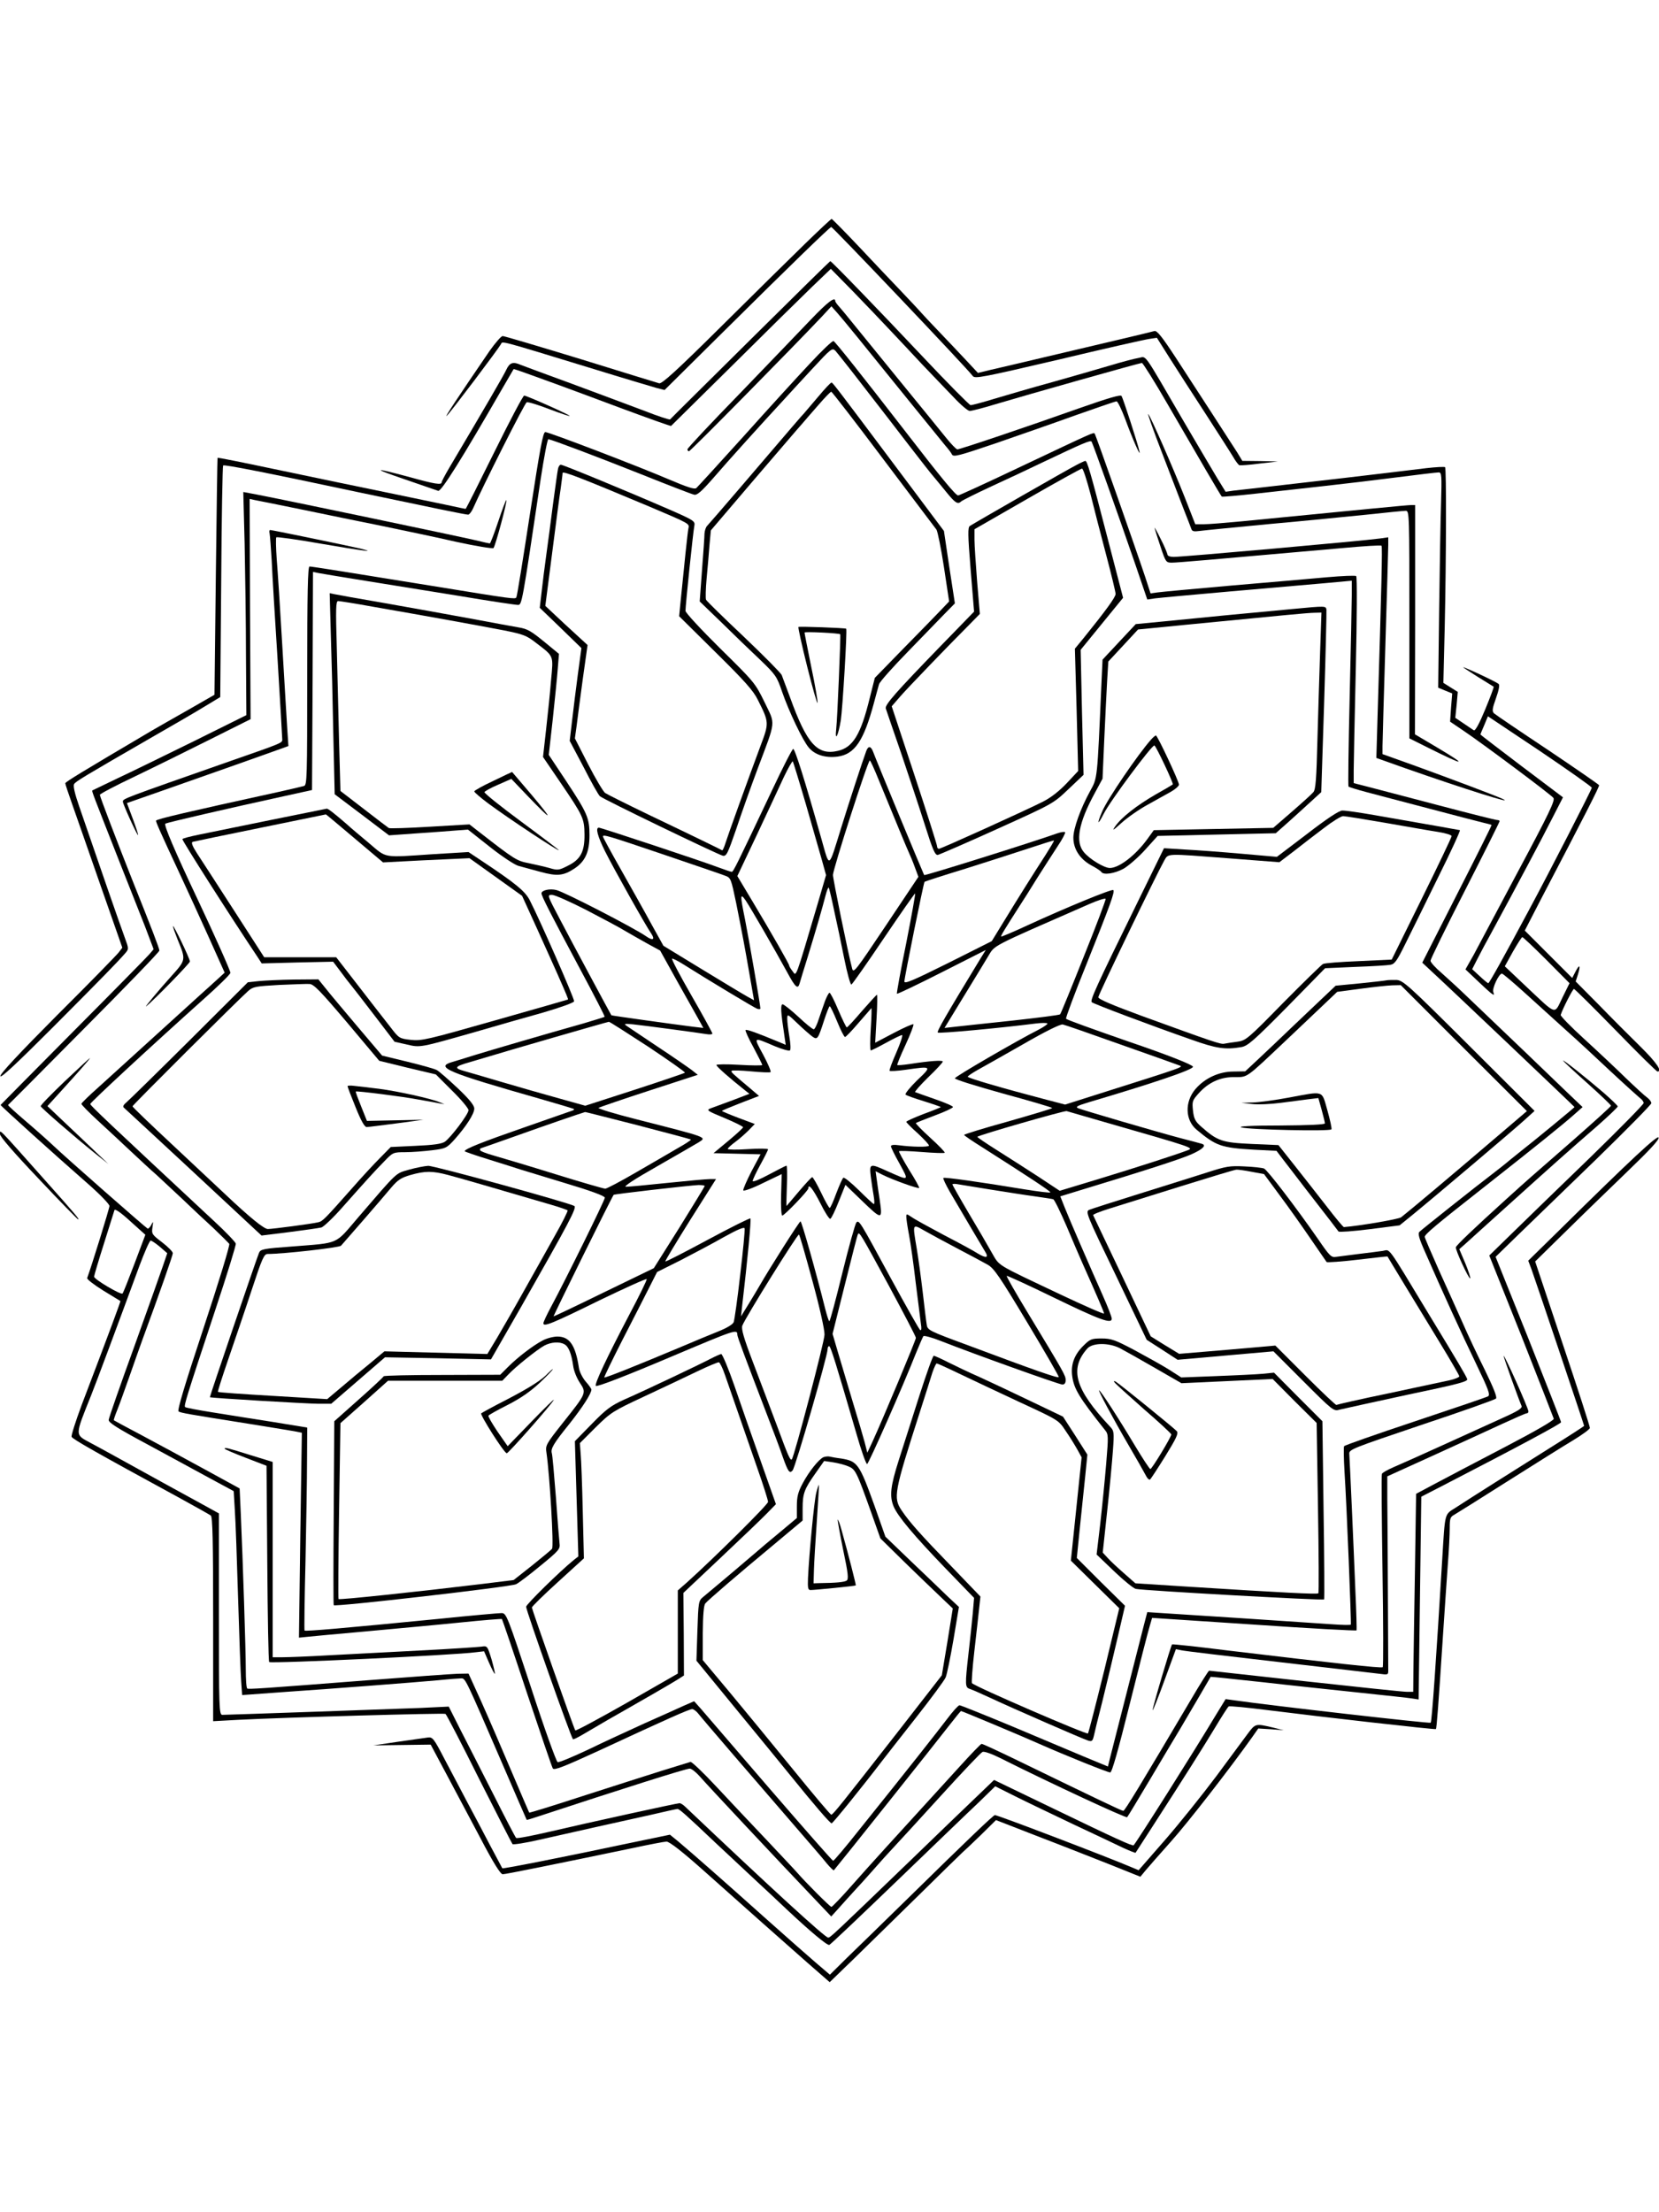 <?xml version="1.0" standalone="no"?>
<!DOCTYPE svg PUBLIC "-//W3C//DTD SVG 20010904//EN"
 "http://www.w3.org/TR/2001/REC-SVG-20010904/DTD/svg10.dtd">
<svg version="1.0" xmlns="http://www.w3.org/2000/svg"
 width="864pt" height="1152pt" viewBox="0 0 864 1152"
 preserveAspectRatio="xMidYMid meet">

<g transform="translate(0,1152) scale(0.1,-0.1)"
fill="#000000" stroke="none">
<path d="M4190 10248 c-74 -72 -271 -266 -437 -431 -227 -225 -306 -297 -320
-293 -10 3 -194 59 -409 126 -216 66 -398 120 -406 120 -8 0 -38 -35 -68 -77
-162 -237 -241 -356 -223 -338 21 20 267 346 282 373 9 16 -19 24 471 -126
162 -50 314 -95 338 -102 l43 -11 317 314 c335 332 539 530 551 535 6 2 709
-737 737 -776 11 -15 48 -8 446 85 238 57 451 105 473 108 l40 6 70 -111 c39
-61 123 -192 187 -290 64 -99 127 -197 140 -219 13 -23 28 -42 33 -44 6 -1 53
2 105 9 l95 11 -92 2 -93 1 -26 43 c-41 64 -216 334 -321 495 -72 110 -98 142
-111 138 -17 -5 -189 -46 -572 -136 -118 -28 -245 -58 -281 -66 l-66 -16 -54
58 c-30 32 -93 99 -141 149 -48 50 -96 101 -108 115 -11 13 -58 62 -103 110
-45 47 -142 149 -216 228 -74 78 -137 142 -140 142 -3 0 -67 -60 -141 -132z"/>
<path d="M3908 9751 c-227 -225 -415 -411 -418 -415 -3 -3 -64 17 -135 45 -72
27 -240 90 -375 140 -135 49 -255 94 -268 99 -41 18 -58 12 -76 -27 -15 -32
-116 -205 -298 -512 -21 -36 -38 -68 -38 -73 0 -14 -36 -9 -161 26 -196 53
-207 50 -34 -9 88 -30 168 -58 177 -61 16 -5 124 168 333 531 32 55 59 101 60
103 1 1 40 -12 86 -29 46 -17 113 -41 149 -54 36 -13 181 -67 323 -120 143
-53 260 -95 262 -93 2 2 147 145 322 318 175 174 361 357 414 408 l96 92 115
-117 c63 -65 150 -156 194 -203 43 -46 120 -127 169 -180 50 -52 122 -128 160
-167 37 -40 76 -73 85 -73 10 0 69 15 131 34 174 52 755 216 766 216 5 0 66
-97 134 -215 165 -285 276 -475 282 -481 2 -2 85 5 183 16 98 11 260 29 359
40 99 11 268 31 376 45 108 14 203 25 212 25 15 0 16 -17 12 -157 -3 -87 -7
-339 -10 -561 l-5 -403 36 -15 37 -15 -6 -74 -5 -73 71 -48 c91 -61 451 -329
467 -349 10 -12 -22 -80 -181 -377 -106 -200 -211 -397 -234 -440 l-43 -76 57
-54 c31 -30 65 -61 75 -69 18 -13 19 -12 13 5 -7 19 29 96 45 96 5 0 59 -46
121 -102 62 -56 157 -142 212 -192 55 -49 160 -146 233 -215 74 -69 143 -131
153 -139 10 -7 19 -19 19 -26 0 -7 -125 -134 -277 -282 -153 -148 -334 -323
-402 -390 l-125 -122 167 -418 c91 -231 167 -425 169 -432 2 -8 -95 -64 -252
-146 -140 -73 -302 -158 -360 -189 l-105 -56 -6 -398 c-4 -219 -7 -451 -8
-515 l-1 -118 -34 0 c-18 0 -256 25 -529 55 -272 30 -497 55 -500 55 -3 0 -45
-66 -93 -148 -265 -448 -346 -582 -354 -582 -8 0 -160 73 -543 259 -103 50
-191 91 -195 90 -4 0 -55 -53 -113 -117 -387 -424 -465 -510 -558 -615 -56
-64 -107 -117 -111 -117 -7 0 -134 127 -179 179 -11 13 -83 89 -159 170 -76
80 -194 205 -262 278 -67 72 -128 130 -134 128 -6 -2 -72 -22 -146 -45 -74
-23 -260 -83 -413 -132 -153 -50 -279 -89 -281 -87 -1 2 -44 101 -94 219 -50
118 -120 280 -156 360 l-66 145 -57 -1 c-32 -1 -238 -16 -458 -33 -576 -45
-629 -48 -637 -44 -5 2 -8 48 -8 101 0 97 -15 560 -26 809 l-6 132 -181 99
c-100 55 -247 134 -327 177 -80 42 -146 78 -147 79 -2 1 6 25 17 52 11 27 40
108 65 179 25 72 56 159 69 195 85 230 156 433 156 444 0 8 -25 33 -56 57 -53
40 -55 44 -50 78 5 32 4 33 -6 13 -6 -12 -15 -21 -19 -20 -9 4 -425 369 -489
430 -25 24 -89 81 -143 127 -54 46 -97 85 -95 87 2 1 180 180 395 397 216 217
393 400 393 407 0 11 -40 115 -142 370 -75 189 -168 432 -168 441 0 5 82 48
183 96 100 48 276 135 392 193 l210 105 -3 573 -2 574 27 -6 c16 -3 127 -25
248 -50 121 -25 310 -64 420 -86 110 -23 283 -59 383 -82 101 -22 188 -36 192
-32 10 11 73 245 67 250 -2 2 -21 -48 -42 -111 -21 -63 -41 -115 -44 -115 -3
0 -35 7 -71 16 -95 22 -987 209 -1144 239 l-69 13 7 -271 c3 -150 7 -411 7
-582 l2 -309 -274 -136 c-151 -74 -330 -162 -399 -194 -69 -33 -127 -61 -129
-62 -4 -4 3 -20 142 -374 47 -118 106 -269 132 -334 l45 -119 -22 -26 c-12
-14 -191 -196 -398 -404 -206 -208 -376 -379 -377 -381 -3 -2 277 -255 460
-415 59 -52 107 -102 107 -111 0 -13 -95 -319 -116 -375 -3 -6 35 -35 83 -65
48 -29 89 -54 90 -55 2 -1 -50 -143 -202 -542 -31 -84 -55 -158 -52 -165 4
-12 137 -87 552 -313 88 -48 166 -92 173 -97 9 -8 12 -129 12 -541 l0 -530
128 7 c249 13 1073 36 1082 31 5 -3 84 -155 175 -338 92 -182 170 -335 174
-340 4 -4 68 6 142 23 74 17 204 46 289 65 85 19 215 48 288 64 73 17 136 31
140 31 10 0 41 -27 198 -176 77 -72 173 -162 214 -200 41 -38 111 -103 155
-145 121 -114 213 -191 224 -187 5 1 164 152 352 333 189 182 381 367 428 411
l84 82 106 -53 c58 -29 194 -94 301 -145 107 -50 223 -105 258 -122 35 -16 65
-28 66 -26 1 1 34 53 73 113 200 310 275 430 337 532 37 62 71 115 75 117 5 3
98 -6 208 -20 269 -34 867 -102 871 -98 4 2 13 122 37 489 8 127 20 291 25
366 6 74 10 161 10 192 0 48 3 58 22 68 12 7 137 85 277 174 141 89 295 186
344 215 48 29 87 58 87 64 1 6 -63 204 -142 439 l-143 428 160 157 c88 87 234
228 323 314 109 105 163 162 160 174 -3 17 -138 -108 -516 -481 l-163 -160 17
-45 c21 -58 274 -810 274 -815 0 -2 -82 -55 -183 -118 -181 -114 -399 -251
-489 -310 -56 -35 -52 -22 -67 -267 -31 -516 -54 -846 -60 -851 -5 -5 -830 89
-1017 116 l-51 7 -54 -88 c-104 -174 -405 -650 -425 -673 -5 -6 -91 33 -418
191 l-309 149 -50 -48 c-27 -26 -61 -59 -76 -73 -15 -14 -150 -144 -301 -290
-415 -400 -426 -410 -437 -410 -16 0 -301 261 -745 682 -10 10 -23 18 -29 18
-13 0 -461 -98 -679 -149 -91 -21 -168 -36 -172 -32 -4 3 -57 105 -118 226
-62 121 -139 274 -173 339 l-60 119 -146 -7 c-124 -5 -982 -35 -1033 -36 -17
0 -18 32 -18 525 l0 524 -67 37 c-148 81 -272 149 -353 194 -47 26 -112 62
-145 80 -33 18 -80 44 -105 57 -81 44 -81 33 5 248 23 57 143 379 251 673 27
72 53 132 59 132 5 -1 27 -15 48 -33 l38 -33 -20 -59 c-11 -33 -79 -224 -151
-425 -73 -201 -133 -373 -134 -384 -1 -14 44 -43 199 -126 110 -60 257 -139
326 -177 l126 -68 6 -100 c4 -55 11 -262 17 -460 6 -198 13 -392 16 -431 l5
-71 42 3 c23 2 110 8 192 14 222 15 665 49 785 60 58 6 113 10 123 10 21 0 23
-5 209 -435 71 -165 130 -300 131 -302 1 -1 27 7 57 17 444 146 772 250 792
250 9 0 31 -17 50 -38 34 -40 426 -458 594 -634 l93 -98 38 42 c21 24 63 70
93 103 31 33 75 83 99 110 24 28 67 75 95 105 28 30 141 153 250 273 109 120
205 221 213 224 9 4 50 -11 92 -32 261 -131 655 -314 661 -308 4 4 58 94 120
198 62 105 132 222 155 260 23 39 68 115 100 170 32 55 59 101 60 103 1 1 123
-12 271 -28 148 -17 377 -41 509 -55 132 -14 254 -27 271 -30 l32 -5 7 528 7
528 107 55 c414 214 621 325 621 333 0 4 -77 200 -170 435 l-171 426 118 115
c65 63 248 240 406 393 158 154 287 285 287 292 0 8 -10 21 -21 29 -12 8 -63
55 -113 103 -50 49 -147 140 -216 203 -69 63 -124 119 -122 125 11 34 63 135
69 135 4 0 102 -97 217 -215 115 -118 213 -215 218 -215 27 0 -4 46 -89 130
-54 53 -152 151 -217 218 l-120 121 12 37 c15 49 8 55 -13 14 l-17 -33 -124
124 -123 123 83 161 c235 449 306 589 304 596 -2 4 -122 87 -268 185 -146 97
-271 182 -279 189 -11 11 -10 23 10 79 15 42 20 69 14 74 -11 11 -185 92 -185
87 0 -1 35 -24 78 -51 42 -26 79 -49 81 -50 2 -2 -18 -55 -44 -118 -30 -73
-52 -113 -59 -109 -6 3 -30 20 -54 36 l-43 29 7 67 6 68 -37 23 -38 24 7 290
c8 360 9 826 2 833 -3 3 -47 1 -98 -5 -253 -31 -622 -74 -783 -92 -99 -11
-199 -23 -221 -25 l-41 -6 -45 73 c-24 40 -102 172 -173 293 -218 374 -192
338 -235 331 -20 -3 -88 -21 -151 -40 -63 -19 -197 -57 -299 -86 -102 -28
-236 -67 -299 -86 -62 -19 -119 -34 -126 -34 -6 0 -119 114 -250 253 -229 243
-475 497 -481 497 -2 0 -189 -184 -416 -409z m4382 -2333 c0 -9 -219 -436
-325 -633 -130 -243 -209 -385 -214 -385 -3 0 -24 17 -45 37 l-39 36 26 51
c14 28 49 94 78 146 129 238 260 484 312 587 l57 111 -215 162 c-118 89 -215
164 -215 165 0 2 9 24 20 49 l19 46 271 -181 c148 -100 270 -186 270 -191z
m-235 -898 l119 -120 -37 -75 c-44 -90 -26 -95 -187 56 l-113 107 42 76 c24
42 46 76 49 76 4 0 61 -54 127 -120z m-7354 -1579 c-31 -82 -59 -153 -63 -157
-9 -8 -148 74 -148 88 0 5 23 83 51 171 28 89 53 168 55 175 2 9 33 -12 82
-57 l79 -71 -56 -149z"/>
<path d="M4223 9856 c-54 -57 -221 -230 -370 -385 -150 -154 -273 -285 -273
-291 0 -5 4 -10 8 -10 8 0 536 536 691 700 l51 55 31 -35 c30 -34 115 -138
396 -486 76 -94 150 -185 165 -203 15 -17 32 -39 36 -48 8 -14 37 -6 223 57
118 41 306 106 419 147 113 40 209 73 215 73 6 0 26 -42 45 -92 38 -104 83
-206 74 -168 -9 42 -85 275 -93 288 -5 8 -67 -10 -221 -64 -267 -95 -620 -214
-634 -214 -6 0 -33 28 -61 63 -27 34 -140 172 -250 307 -110 135 -218 268
-240 295 -22 28 -50 61 -62 75 -13 14 -23 28 -23 32 0 26 -40 -5 -127 -96z"/>
<path d="M4218 9627 c-63 -67 -220 -239 -348 -382 -129 -143 -239 -263 -244
-267 -10 -7 -47 5 -141 45 -161 69 -626 247 -645 247 -12 0 -27 -81 -80 -426
-36 -234 -67 -430 -71 -435 -6 -10 -21 -8 -414 56 -443 72 -651 105 -663 105
-9 0 -12 -134 -12 -569 0 -534 -1 -570 -17 -574 -10 -3 -70 -17 -133 -31 -484
-106 -628 -140 -637 -149 -3 -4 16 -48 130 -292 33 -71 98 -213 144 -315 l83
-185 -37 -34 c-21 -19 -58 -53 -83 -75 -59 -54 -416 -378 -533 -484 -51 -45
-93 -86 -93 -90 -1 -4 37 -43 85 -87 47 -43 124 -115 172 -160 47 -44 107
-100 135 -124 27 -25 87 -81 134 -125 47 -45 119 -113 161 -151 41 -39 78 -76
83 -82 4 -8 -54 -197 -134 -439 -98 -296 -138 -429 -130 -434 13 -8 49 -14
370 -65 124 -20 235 -38 248 -41 l24 -5 -8 -534 -7 -533 39 4 c21 2 163 16
314 29 151 14 371 34 488 46 117 12 215 20 216 18 2 -2 61 -175 130 -384 70
-209 130 -386 135 -394 7 -11 56 8 243 94 353 164 468 215 483 215 7 0 22 -11
32 -24 20 -26 278 -326 498 -580 77 -89 155 -179 172 -201 18 -21 34 -37 36
-34 13 14 543 679 595 747 35 45 65 82 67 82 5 0 325 -134 405 -170 135 -60
359 -150 372 -150 9 0 41 114 102 358 49 196 95 377 103 402 l13 45 531 -35
c292 -20 532 -33 534 -30 1 3 -1 93 -6 200 -4 107 -13 308 -19 445 -6 138 -12
261 -13 274 -2 23 15 29 376 151 208 69 382 131 388 137 7 7 -12 54 -58 149
-38 76 -90 186 -115 244 -26 58 -81 181 -123 273 -41 92 -75 171 -75 176 0 13
50 56 301 253 282 222 416 330 477 384 l44 39 -84 80 c-70 68 -324 311 -538
515 -30 29 -81 75 -112 103 -32 27 -58 56 -58 64 0 8 81 174 180 367 99 194
180 356 180 360 0 3 -6 6 -14 6 -7 0 -143 34 -302 76 -159 42 -324 85 -366 96
l-78 20 0 65 c0 35 5 276 11 535 6 259 7 474 2 478 -4 4 -73 1 -153 -6 -80 -7
-302 -27 -495 -43 -192 -17 -367 -33 -387 -36 l-36 -5 -27 83 c-52 156 -258
742 -264 749 -7 7 6 13 -404 -181 -164 -78 -302 -141 -307 -141 -13 0 -91 95
-280 340 -220 284 -357 457 -369 464 -5 3 -60 -49 -123 -117z m278 -118 c71
-91 178 -230 238 -308 60 -78 118 -152 129 -164 10 -12 40 -48 65 -79 47 -58
60 -66 78 -49 5 5 77 41 159 79 83 38 200 93 260 122 219 104 254 119 260 110
7 -11 140 -384 229 -643 l61 -179 40 6 c22 3 198 19 390 36 193 17 414 36 493
43 l142 13 0 -71 c0 -38 -5 -278 -11 -533 -6 -255 -9 -465 -6 -468 3 -3 45
-16 94 -29 48 -13 194 -51 323 -85 129 -34 255 -67 280 -73 25 -6 46 -11 48
-13 2 -1 -79 -163 -179 -359 l-182 -358 59 -55 c85 -78 734 -695 734 -697 0
-2 -193 -162 -280 -230 -41 -33 -77 -62 -80 -65 -3 -3 -34 -27 -70 -55 -78
-59 -360 -283 -377 -299 -10 -9 -4 -33 31 -111 87 -199 189 -423 264 -578 63
-131 74 -160 62 -168 -8 -5 -179 -63 -380 -130 -201 -67 -367 -125 -370 -130
-3 -4 -2 -63 2 -131 12 -184 36 -792 33 -798 -2 -3 -48 -2 -102 2 -97 7 -826
55 -913 60 l-45 3 -17 -65 c-9 -36 -51 -200 -93 -365 -42 -165 -81 -317 -86
-337 l-9 -37 -128 53 c-70 30 -241 101 -380 160 -140 58 -259 106 -265 106 -7
-1 -34 -31 -62 -68 -50 -66 -209 -268 -459 -579 -71 -90 -133 -163 -137 -163
-4 0 -153 170 -332 377 -179 208 -340 395 -358 416 l-34 38 -55 -24 c-30 -14
-122 -55 -203 -91 -81 -37 -214 -98 -294 -137 -81 -38 -152 -68 -159 -65 -7 3
-70 178 -139 390 -123 373 -128 386 -153 386 -14 0 -161 -13 -326 -30 -498
-49 -697 -66 -700 -61 -2 3 0 166 5 361 4 195 8 432 8 526 l1 170 -177 29
c-98 15 -240 38 -315 50 -76 12 -140 24 -144 28 -7 7 6 49 157 505 61 183 109
339 107 346 -2 8 -52 61 -113 117 -542 505 -645 602 -645 610 0 8 321 305 587
543 79 70 143 133 143 140 0 11 -83 197 -170 381 -121 256 -178 390 -169 396
11 6 325 79 614 142 l150 33 3 568 2 568 28 -6 c15 -3 124 -21 242 -40 118
-19 341 -55 496 -80 154 -26 289 -46 301 -46 21 0 21 -2 118 650 18 118 36
214 41 213 25 -5 258 -93 484 -183 140 -56 264 -104 275 -106 15 -4 38 16 101
88 74 86 251 282 363 403 25 28 93 101 150 163 100 108 105 112 122 95 9 -10
75 -93 145 -184z"/>
<path d="M4261 9454 c-36 -42 -69 -81 -75 -88 -11 -11 -47 -53 -336 -391 -85
-99 -160 -186 -167 -193 -7 -7 -13 -25 -14 -40 0 -15 -6 -101 -13 -191 l-12
-163 116 -112 c63 -62 153 -149 200 -193 80 -77 86 -86 113 -165 35 -102 107
-253 139 -291 32 -38 86 -55 150 -47 89 12 136 81 189 278 11 43 24 87 27 99
4 13 70 87 146 165 77 79 164 169 194 200 l55 56 -29 189 -28 188 -251 335
c-310 414 -326 434 -334 438 -4 1 -35 -32 -70 -74z m339 -325 c146 -193 270
-358 277 -367 6 -9 24 -97 39 -195 l27 -179 -39 -41 c-22 -23 -109 -113 -194
-199 l-154 -158 -27 -107 c-46 -188 -87 -255 -165 -273 -107 -25 -162 36 -249
277 -20 54 -40 107 -44 118 -5 11 -94 101 -198 200 -105 99 -193 185 -196 192
-3 6 -2 56 3 110 5 54 12 132 15 175 l7 76 225 264 c124 144 237 277 252 293
14 17 52 60 85 98 32 37 61 67 65 67 4 0 126 -158 271 -351z"/>
<path d="M4158 8255 c-2 -3 18 -96 46 -207 28 -112 52 -196 54 -188 1 9 -13
93 -33 187 -19 94 -35 175 -35 179 0 6 181 -3 186 -9 3 -4 -15 -443 -21 -492
-8 -73 11 -36 24 45 9 58 34 471 28 476 -6 4 -245 13 -249 9z"/>
<path d="M5605 9098 c-38 -19 -525 -298 -554 -317 -11 -7 -11 -43 4 -227 l18
-219 -175 -180 c-231 -238 -290 -305 -285 -324 3 -9 39 -115 81 -236 41 -121
97 -290 124 -375 39 -124 52 -154 66 -152 9 2 148 62 309 135 292 132 292 132
371 207 l79 75 -8 325 -7 326 110 135 111 136 -83 319 c-89 344 -104 394 -114
394 -4 -1 -25 -10 -47 -22z m74 -150 c18 -73 55 -216 82 -318 27 -102 49 -193
49 -203 0 -17 -53 -89 -166 -229 l-46 -56 9 -319 8 -318 -59 -63 c-40 -42 -82
-75 -125 -97 -100 -50 -530 -245 -541 -245 -6 0 -10 6 -10 14 0 7 -53 174
-118 371 l-118 357 45 52 c42 48 255 269 365 379 l49 50 -14 166 c-7 91 -14
191 -14 220 l0 55 275 158 c151 87 280 158 285 158 6 0 25 -60 44 -132z"/>
<path d="M2906 9078 c-3 -13 -14 -95 -26 -183 -11 -88 -27 -207 -35 -265 -8
-58 -19 -143 -24 -190 l-10 -85 109 -105 108 -105 -19 -140 c-10 -77 -24 -186
-30 -241 l-12 -102 73 -138 c39 -77 77 -144 84 -150 13 -14 610 -302 640 -310
19 -4 25 8 70 138 26 79 77 222 113 318 96 255 92 224 35 343 -49 100 -53 105
-231 280 -99 98 -181 186 -181 196 0 29 40 414 46 442 5 25 0 29 -133 87 -202
88 -550 232 -562 232 -6 0 -13 -10 -15 -22z m476 -196 c214 -91 209 -88 203
-115 -4 -19 -22 -192 -42 -394 l-6 -62 190 -188 c151 -149 197 -200 220 -248
59 -117 59 -119 13 -241 -71 -191 -167 -458 -181 -502 -7 -23 -15 -41 -18 -40
-3 2 -44 22 -91 45 -47 23 -178 86 -293 141 -114 55 -216 106 -226 113 -10 8
-50 75 -88 149 l-69 135 9 65 c4 36 19 145 32 243 l25 178 -62 57 c-34 31 -84
77 -110 102 l-48 45 35 271 c19 149 39 302 45 340 5 38 10 74 10 81 0 12 99
-27 452 -175z"/>
<path d="M1723 8213 c4 -120 10 -355 13 -523 l7 -306 142 -107 141 -107 140
10 c76 5 169 12 205 15 l66 5 114 -90 c63 -50 130 -94 149 -99 19 -5 70 -19
114 -31 88 -24 120 -21 179 18 55 37 77 86 77 172 0 90 -10 114 -121 282 l-91
137 21 188 c11 103 23 222 26 263 l6 75 -68 56 c-78 64 -95 74 -143 82 -19 3
-132 24 -250 46 -118 22 -321 58 -450 81 -129 22 -246 43 -259 46 l-24 5 6
-218z m222 147 c259 -45 547 -97 676 -122 105 -21 121 -27 171 -66 94 -72 90
-63 78 -193 -5 -63 -17 -179 -26 -258 l-16 -143 90 -132 c119 -175 125 -187
126 -271 1 -90 -20 -131 -88 -164 -45 -23 -52 -24 -95 -11 -25 7 -74 18 -107
25 -63 12 -74 19 -259 163 l-50 39 -205 -12 c-113 -7 -209 -10 -215 -7 -5 3
-64 48 -131 100 l-121 93 -7 252 c-3 139 -9 361 -12 495 -6 203 -5 242 7 242
8 0 91 -13 184 -30z"/>
<path d="M2568 7453 c-54 -25 -98 -50 -98 -54 0 -5 33 -33 73 -63 108 -80 367
-251 367 -243 0 2 -88 69 -195 148 -107 79 -193 148 -192 154 2 5 34 23 72 39
l68 30 86 -90 c129 -134 137 -133 22 4 -57 67 -104 122 -104 122 -1 0 -46 -21
-99 -47z"/>
<path d="M6735 8349 c-93 -9 -251 -24 -350 -33 -99 -10 -245 -24 -325 -32
l-145 -14 -87 -93 -86 -92 -6 -130 c-22 -501 -20 -484 -59 -555 -50 -91 -87
-195 -87 -242 0 -59 34 -111 91 -143 27 -14 51 -30 54 -35 11 -18 67 -10 116
16 26 15 77 59 113 99 l65 72 307 7 308 7 61 54 c33 29 86 78 118 107 l58 53
15 465 c8 256 13 474 12 485 -3 20 -4 20 -173 4z m140 -226 c-4 -115 -10 -321
-14 -459 -5 -200 -9 -255 -21 -269 -8 -10 -59 -56 -112 -102 l-97 -84 -311 -6
-311 -6 -34 -47 c-62 -85 -147 -150 -195 -150 -29 0 -104 45 -135 82 -46 54
-28 153 56 307 l41 76 9 205 c5 113 12 250 15 305 l6 100 78 84 77 83 244 24
c551 54 636 62 673 63 l38 1 -7 -207z"/>
<path d="M5994 7668 c-68 -77 -228 -311 -254 -374 -29 -67 -24 -75 8 -12 32
65 252 360 264 356 9 -3 101 -199 96 -203 -2 -2 -43 -26 -91 -53 -98 -57 -176
-118 -209 -165 -18 -26 -11 -22 33 18 31 28 91 70 135 94 43 24 98 55 122 68
23 13 42 30 42 37 0 17 -112 256 -120 256 -4 0 -15 -10 -26 -22z"/>
<path d="M4511 7608 c-19 -51 -91 -272 -130 -398 -68 -219 -59 -214 -103 -59
-87 308 -138 469 -147 469 -5 0 -55 -98 -111 -217 -185 -391 -201 -423 -209
-423 -5 0 -37 11 -72 24 -84 32 -609 206 -620 206 -19 0 -7 -44 32 -123 45
-90 211 -386 241 -429 21 -32 7 -38 -28 -13 -62 43 -424 230 -466 240 -34 9
-78 -1 -78 -17 0 -14 46 -104 202 -396 72 -134 129 -245 127 -247 -3 -2 -52
-17 -109 -34 -202 -57 -486 -140 -570 -166 -47 -15 -100 -31 -117 -36 -88 -26
-22 -54 452 -189 98 -28 181 -53 184 -55 2 -3 -2 -7 -10 -9 -8 -3 -120 -42
-249 -87 -216 -75 -310 -112 -310 -124 0 -2 60 -23 132 -45 73 -23 144 -45
158 -50 14 -4 118 -36 233 -71 134 -40 207 -67 207 -76 0 -13 -204 -427 -280
-568 -22 -41 -40 -79 -40 -86 0 -20 45 -2 293 120 133 64 243 114 245 110 2
-4 -39 -88 -91 -186 -117 -223 -182 -361 -174 -370 7 -6 155 51 407 158 320
135 330 139 330 108 0 -10 40 -117 150 -404 34 -88 73 -191 86 -230 28 -79 36
-91 52 -72 15 18 182 597 182 630 0 10 4 17 8 17 8 0 35 -88 142 -455 25 -88
50 -159 56 -159 8 2 185 401 255 579 18 44 35 83 38 87 4 4 46 -7 93 -26 173
-68 614 -226 631 -226 11 0 17 8 17 23 0 24 -8 38 -197 350 -63 104 -113 191
-110 193 2 2 112 -48 243 -112 245 -119 304 -140 304 -111 0 9 -21 63 -46 119
-67 151 -173 394 -199 460 l-23 58 101 31 c343 104 529 164 584 189 60 27 78
47 51 54 -7 2 -58 16 -113 30 -124 33 -503 144 -530 155 -16 7 -4 13 55 31
335 99 545 170 543 185 -1 10 -132 62 -341 133 -189 66 -315 111 -320 117 -3
3 44 130 106 283 125 312 149 378 140 387 -7 7 -248 -92 -452 -186 -71 -33
-131 -58 -132 -56 -3 3 17 36 101 167 13 19 51 80 85 135 35 55 83 130 108
168 25 37 42 70 39 73 -3 4 -21 1 -39 -5 -135 -48 -690 -222 -695 -218 -3 4
-250 598 -265 640 -12 33 -26 35 -37 5z m-314 -276 c34 -119 72 -251 84 -293
l21 -76 -45 -154 c-118 -399 -109 -373 -129 -347 -10 13 -18 26 -18 30 0 8
-88 162 -191 334 l-79 132 101 213 c55 118 119 253 141 302 23 48 44 85 47 82
2 -3 33 -103 68 -223z m380 125 c86 -209 145 -353 163 -392 10 -22 23 -56 30
-76 l13 -35 -169 -253 c-158 -236 -169 -251 -176 -225 -22 83 -101 472 -100
488 2 36 182 596 192 596 3 0 24 -46 47 -103z m-1124 -386 c161 -55 306 -104
323 -111 30 -11 31 -14 58 -143 35 -176 43 -219 70 -374 l23 -132 -36 20 c-20
11 -126 75 -236 142 l-200 122 -61 110 c-33 61 -104 187 -157 281 -54 95 -97
174 -97 178 0 12 27 4 313 -93z m1991 -5 c-64 -99 -134 -210 -214 -341 l-65
-106 -227 -114 c-185 -92 -228 -110 -228 -96 0 20 100 514 105 519 2 2 97 33
212 68 114 36 264 84 333 107 69 23 127 41 129 40 2 -1 -19 -36 -45 -77z
m-1100 -287 c14 -63 38 -176 53 -252 15 -75 32 -136 37 -134 5 2 81 110 169
241 88 130 161 235 163 233 2 -2 -19 -119 -47 -261 -29 -141 -50 -259 -48
-261 3 -2 108 48 234 112 l229 116 -25 -40 c-186 -306 -231 -384 -225 -390 6
-6 321 23 509 47 32 4 60 4 62 0 2 -3 -19 -18 -48 -33 -109 -55 -431 -242
-434 -252 -2 -6 112 -41 252 -80 140 -38 255 -72 255 -75 0 -3 -104 -34 -230
-70 -127 -35 -230 -67 -229 -70 0 -3 44 -33 97 -66 223 -142 352 -226 352
-233 0 -4 -62 4 -137 16 -229 38 -415 64 -420 59 -3 -3 13 -36 34 -73 81 -138
170 -289 183 -310 21 -33 7 -37 -37 -11 -21 14 -101 57 -178 97 -77 41 -152
82 -167 93 -27 18 -28 18 -28 1 0 -10 6 -52 14 -93 8 -41 24 -154 35 -250 12
-96 24 -192 27 -214 4 -24 3 -36 -4 -32 -5 3 -74 125 -153 270 -162 299 -165
304 -179 290 -6 -6 -39 -124 -73 -262 -34 -139 -64 -252 -68 -252 -3 0 -12 28
-21 63 -48 192 -123 457 -129 457 -6 0 -165 -251 -213 -335 -9 -16 -35 -59
-57 -95 l-40 -65 5 45 c30 257 49 460 44 465 -3 3 -103 -47 -222 -111 -119
-64 -218 -115 -221 -113 -2 3 57 100 130 217 l134 212 -32 0 c-18 0 -117 -9
-222 -20 -104 -11 -201 -20 -215 -20 -16 0 40 37 165 108 105 60 200 115 213
123 44 28 54 24 -326 121 -111 28 -199 55 -195 59 5 3 123 44 262 89 l255 83
-33 26 c-19 14 -98 69 -177 121 -78 52 -151 101 -161 108 -15 11 -11 12 32 8
58 -6 334 -43 383 -51 17 -3 32 -2 32 3 0 4 -49 94 -109 198 -60 104 -105 190
-101 192 4 1 29 -11 56 -28 133 -84 371 -227 387 -233 9 -3 17 -3 17 2 0 16
-61 368 -80 463 -26 128 -26 141 4 98 26 -39 150 -253 215 -372 43 -80 56 -91
65 -60 2 9 23 76 45 147 42 137 72 241 91 314 6 23 13 41 16 39 2 -3 15 -56
28 -119z m-1290 2 c84 -44 175 -92 202 -109 27 -16 79 -45 116 -66 l66 -36 85
-153 c47 -83 98 -174 113 -201 l27 -49 -59 7 c-87 11 -419 57 -420 59 -3 4
-207 383 -268 500 -67 127 -67 127 -41 127 14 0 95 -36 179 -79z m2590 -243
c-64 -161 -119 -296 -123 -300 -3 -4 -116 -18 -251 -33 -135 -14 -269 -29
-298 -32 l-53 -6 97 159 c53 87 112 183 129 212 39 63 0 43 530 275 44 19 81
31 83 26 2 -4 -49 -140 -114 -301z m-2269 -468 c108 -72 195 -133 192 -136 -3
-3 -121 -43 -262 -89 l-257 -83 -136 38 c-76 21 -209 59 -297 85 -88 26 -176
52 -195 57 -58 16 -54 24 27 47 43 13 92 27 108 32 43 14 609 178 616 178 3 1
95 -58 204 -129z m2460 11 c154 -54 291 -103 304 -108 25 -10 49 -2 -428 -153
l-164 -52 -96 25 c-229 60 -411 113 -411 120 0 4 23 19 51 35 27 15 134 75
237 134 116 67 195 106 207 103 11 -2 146 -49 300 -104z m-90 -402 c477 -137
473 -136 440 -149 -57 -22 -271 -91 -468 -151 l-198 -60 -112 74 c-62 40 -158
102 -214 137 -57 36 -103 67 -103 70 0 7 452 137 465 134 6 -2 91 -26 190 -55z
m-2423 -19 c150 -39 274 -72 276 -74 2 -3 -29 -23 -70 -46 -40 -24 -138 -80
-217 -126 -79 -46 -151 -84 -159 -84 -8 0 -126 34 -261 76 -135 42 -279 85
-318 96 -40 11 -73 24 -73 29 0 5 1 9 3 9 2 0 86 30 188 66 145 52 340 119
356 123 2 1 125 -31 275 -69z m1833 -334 c83 -13 188 -30 235 -36 47 -7 90
-13 95 -15 6 -1 37 -65 70 -141 32 -77 69 -161 81 -189 80 -179 114 -259 114
-265 0 -5 -102 40 -227 99 -346 164 -315 145 -359 220 -20 36 -75 130 -121
207 -46 78 -83 144 -83 146 0 3 10 4 23 2 12 -2 90 -15 172 -28z m-1485 18 c0
-3 -60 -101 -132 -217 l-133 -211 -260 -126 c-143 -70 -261 -126 -262 -125 -3
1 305 625 313 633 3 4 395 49 442 51 17 0 32 -2 32 -5z m185 -462 c-14 -125
-30 -236 -34 -247 -5 -12 -35 -30 -77 -47 -38 -15 -134 -55 -214 -89 -217 -91
-379 -156 -383 -152 -2 1 41 90 95 196 54 105 117 228 139 272 l41 81 122 61
c66 34 168 88 226 121 72 40 106 54 108 45 2 -7 -8 -116 -23 -241z m1132 136
c65 -34 136 -72 157 -84 33 -19 62 -61 206 -301 92 -153 166 -281 164 -284 -4
-7 -119 33 -466 163 -214 79 -218 81 -222 112 -3 17 -12 94 -21 171 -9 77 -23
178 -31 225 -22 131 -23 127 41 91 30 -17 107 -59 172 -93z m-756 -168 c36
-131 64 -255 63 -280 0 -36 -157 -633 -170 -649 -8 -9 -18 13 -78 176 -35 92
-91 242 -126 333 -48 126 -60 170 -54 187 16 42 289 481 295 474 4 -3 35 -112
70 -241z m398 -25 c77 -143 141 -265 141 -272 0 -11 -167 -411 -225 -538 l-28
-60 -14 55 c-8 30 -37 129 -65 220 -27 91 -61 205 -76 255 l-26 89 64 256 c35
140 65 259 68 263 7 15 16 -1 161 -268z"/>
<path d="M4297 6308 c-9 -24 -23 -67 -33 -95 -9 -29 -21 -53 -26 -53 -6 0 -42
29 -80 65 -39 36 -76 65 -82 65 -12 0 -10 -39 9 -163 l7 -48 -38 16 c-113 47
-166 66 -171 61 -3 -3 15 -43 41 -90 25 -47 46 -89 46 -92 0 -3 -54 -3 -120 1
-66 4 -120 3 -119 -1 0 -8 71 -70 148 -131 l24 -19 -89 -34 c-49 -18 -100 -37
-114 -42 -23 -9 -16 -13 73 -50 53 -22 97 -44 97 -48 0 -4 -35 -36 -77 -71
l-77 -64 122 -3 123 -3 -47 -88 c-25 -49 -45 -94 -43 -100 2 -5 48 11 102 38
l98 47 -3 -108 c-2 -59 1 -108 6 -108 11 0 136 130 136 142 0 27 24 -3 62 -77
23 -47 47 -84 52 -82 6 2 25 42 44 90 l35 87 83 -80 c109 -105 111 -105 95 5
-5 33 -12 79 -15 103 l-6 43 37 -19 c50 -25 185 -74 190 -68 2 2 -21 45 -53
95 -31 51 -54 94 -52 96 3 3 56 1 119 -4 63 -5 116 -7 119 -4 3 3 -31 38 -75
78 -44 40 -78 75 -75 77 3 2 47 20 98 39 52 19 94 39 95 44 1 5 -41 23 -93 41
-52 18 -99 35 -104 37 -4 1 26 36 68 77 42 40 76 77 76 82 0 8 -65 4 -174 -13
-33 -5 -61 -7 -63 -5 -2 2 17 49 43 105 26 56 44 104 41 107 -3 3 -49 -17
-102 -45 l-97 -51 7 125 c4 69 5 125 2 125 -2 0 -37 -38 -78 -85 -40 -47 -75
-85 -79 -85 -3 0 -23 41 -44 90 -21 50 -41 90 -46 90 -4 0 -14 -19 -23 -42z
m63 -108 c18 -44 36 -80 41 -80 4 0 36 33 70 73 34 39 64 74 67 77 2 3 1 -46
-3 -107 -4 -62 -4 -113 0 -113 4 0 40 18 80 40 40 22 77 40 83 40 5 0 -8 -41
-30 -91 -22 -50 -38 -93 -35 -95 3 -3 40 -1 82 5 140 20 140 20 61 -55 -37
-36 -64 -70 -60 -74 5 -5 48 -20 97 -35 48 -15 87 -29 87 -30 0 -1 -40 -18
-90 -36 -49 -19 -90 -37 -90 -41 0 -3 27 -31 61 -61 33 -31 59 -59 57 -63 -3
-8 -88 -7 -155 2 -28 4 -43 2 -43 -5 0 -6 20 -47 45 -91 50 -92 52 -90 -63
-39 -92 42 -95 41 -87 -28 4 -32 11 -77 15 -100 4 -24 5 -43 1 -43 -3 0 -38
32 -77 71 -40 39 -76 69 -82 66 -5 -4 -21 -40 -37 -82 -15 -41 -30 -75 -34
-75 -4 0 -24 36 -45 80 -21 44 -42 80 -46 80 -4 0 -35 -34 -70 -75 -35 -41
-63 -75 -64 -75 -1 0 0 47 2 105 3 58 1 105 -2 105 -3 0 -44 -21 -91 -46 -48
-26 -85 -41 -85 -34 0 7 18 45 40 85 22 40 40 76 40 80 0 4 -47 5 -105 1 -58
-4 -105 -3 -105 1 0 4 18 21 40 37 22 16 53 44 70 61 l31 32 -86 32 c-47 18
-85 34 -85 36 0 2 43 20 97 41 l96 37 -48 41 c-94 79 -100 84 -94 90 3 3 48 2
100 -3 52 -5 98 -7 102 -4 4 3 -13 43 -38 90 -52 96 -55 94 60 45 39 -16 74
-26 79 -22 5 5 3 36 -3 72 -6 36 -11 77 -11 92 0 27 1 27 54 -24 30 -29 65
-59 77 -68 26 -18 29 -14 61 85 13 40 26 73 29 73 4 0 21 -36 39 -80z"/>
<path d="M1410 7250 c-157 -32 -324 -66 -372 -76 -49 -10 -88 -20 -88 -24 0
-10 242 -390 393 -616 l20 -31 186 5 186 4 40 -53 c22 -30 46 -61 53 -69 7 -8
61 -78 120 -155 l107 -140 63 -14 c72 -17 65 -18 367 68 99 29 253 73 343 98
92 27 162 52 162 59 0 18 -177 421 -231 526 -24 47 -74 88 -250 205 l-69 46
-183 -11 c-269 -18 -240 -23 -337 59 -47 39 -99 83 -115 98 -61 53 -97 81
-103 80 -4 -1 -135 -27 -292 -59z m437 -96 l148 -125 95 5 c52 3 154 8 225 11
l130 6 137 -98 137 -98 82 -180 c45 -99 89 -198 99 -220 53 -120 60 -138 58
-140 -2 -1 -173 -50 -381 -109 -355 -101 -381 -107 -438 -101 -60 7 -61 8
-107 68 -26 33 -100 128 -164 211 l-117 151 -187 0 -188 0 -158 245 c-87 135
-174 269 -193 298 -23 36 -30 54 -22 58 7 2 165 35 352 73 187 38 341 70 342
70 1 1 68 -56 150 -125z"/>
<path d="M6808 7178 l-158 -120 -182 16 c-101 9 -233 19 -295 22 l-111 7 -139
-284 c-216 -440 -247 -509 -237 -518 10 -9 307 -121 519 -195 129 -46 176 -53
258 -39 34 5 64 31 239 208 l199 203 157 7 c86 3 169 8 184 11 22 4 34 22 76
107 28 56 105 212 171 347 67 134 118 246 114 247 -8 2 -168 30 -443 78 -80
14 -156 25 -170 24 -16 0 -81 -43 -182 -121z m407 57 c110 -19 233 -41 273
-47 39 -6 72 -16 72 -22 0 -6 -70 -153 -156 -327 l-156 -316 -171 -8 c-95 -4
-179 -10 -187 -15 -8 -4 -102 -96 -208 -203 -186 -190 -194 -196 -240 -202
-26 -3 -55 -8 -66 -10 -19 -4 -54 8 -428 144 -155 57 -228 88 -228 98 0 14
304 642 343 711 23 39 3 38 341 12 l259 -20 76 58 c42 33 112 87 156 120 44
34 89 62 100 62 11 0 110 -16 220 -35z"/>
<path d="M1348 6411 l-57 -6 -303 -302 c-167 -166 -314 -310 -328 -322 -16
-13 -22 -23 -15 -29 6 -5 84 -78 175 -162 91 -84 250 -232 354 -329 l188 -175
145 18 c79 10 154 21 167 24 12 4 63 52 111 107 127 143 164 184 216 237 45
47 47 48 110 48 35 0 98 5 139 10 72 9 76 11 118 57 61 69 102 133 102 160 0
17 -25 48 -86 106 -48 45 -96 87 -108 94 -11 7 -81 26 -154 44 l-132 32 -128
151 c-70 83 -145 172 -166 199 l-38 47 -127 -1 c-69 -1 -152 -5 -183 -8z m459
-215 l168 -200 147 -36 148 -35 85 -85 c47 -46 85 -92 85 -101 0 -21 -93 -144
-124 -165 -17 -11 -61 -17 -153 -21 l-128 -6 -55 -56 c-31 -31 -96 -101 -144
-156 -147 -166 -156 -175 -179 -180 -33 -8 -237 -35 -262 -35 -20 0 -94 60
-220 179 -33 31 -156 146 -272 255 -117 109 -213 201 -213 205 0 6 549 553
603 601 25 22 39 24 160 31 72 3 144 6 159 5 22 -1 56 -36 195 -200z"/>
<path d="M1810 5864 c0 -4 19 -54 42 -110 28 -70 47 -104 58 -103 8 0 78 9
155 19 l140 19 -147 -3 -147 -3 -30 75 c-17 42 -30 76 -28 78 4 4 244 -26 327
-42 47 -8 96 -17 110 -20 l25 -4 -25 10 c-43 19 -221 58 -315 70 -49 6 -107
13 -127 15 -21 3 -38 2 -38 -1z"/>
<path d="M7220 6415 c-8 -2 -71 -9 -140 -16 l-124 -12 -75 -71 c-41 -39 -113
-107 -159 -151 -46 -44 -118 -113 -160 -152 l-77 -72 -61 -1 c-75 0 -149 -34
-198 -91 -57 -67 -54 -162 6 -212 102 -85 128 -94 299 -104 l117 -6 35 -46
c19 -25 72 -93 116 -151 122 -157 165 -213 172 -223 3 -4 76 1 162 12 l156 20
58 47 c125 102 542 455 592 501 l53 48 -341 340 c-320 319 -344 340 -379 342
-20 0 -44 0 -52 -2z m403 -353 l329 -328 -123 -105 c-281 -240 -474 -402 -532
-448 -13 -10 -219 -45 -298 -51 -4 0 -44 48 -90 108 -46 59 -121 155 -167 213
l-84 106 -140 6 c-153 7 -177 15 -261 89 -32 28 -39 41 -44 84 -5 49 -4 53 31
92 49 54 108 82 177 83 81 1 56 -17 289 203 52 49 131 124 174 165 l80 76 120
16 c67 9 141 17 166 18 l45 1 328 -328z"/>
<path d="M6710 5804 c-69 -13 -152 -24 -185 -25 l-60 -2 55 -6 c30 -4 98 -1
150 6 52 7 118 15 146 19 l50 6 17 -61 c9 -33 17 -65 17 -71 0 -6 -82 -10
-232 -11 -155 0 -223 -4 -203 -10 40 -12 462 -21 469 -10 3 4 -7 49 -21 99
-31 107 -13 101 -203 66z"/>
<path d="M2130 5429 c-72 -21 -55 -5 -265 -249 -123 -144 -94 -131 -343 -151
-150 -11 -165 -14 -173 -33 -14 -34 -258 -750 -256 -752 4 -4 507 -34 567 -34
l65 0 140 121 140 121 276 -5 276 -6 156 272 c251 441 292 518 278 527 -29 17
-729 210 -761 209 -19 -1 -64 -10 -100 -20z m205 -28 c61 -16 219 -62 533
-154 45 -13 85 -27 88 -30 3 -2 -27 -63 -67 -133 -40 -71 -112 -201 -162 -289
-49 -88 -112 -197 -139 -243 l-50 -83 -268 7 -268 7 -73 -61 c-41 -33 -108
-89 -149 -124 l-76 -64 -282 17 c-156 9 -285 18 -287 21 -2 2 23 80 55 173 32
94 87 254 121 358 54 164 64 187 83 187 82 0 373 33 382 43 20 22 219 251 261
302 35 41 52 52 100 66 77 22 115 22 198 0z"/>
<path d="M6285 5414 c-60 -19 -218 -69 -350 -110 -132 -41 -250 -79 -262 -84
-21 -9 -17 -20 139 -343 l160 -334 81 -52 80 -52 249 22 250 22 157 -157 c150
-150 157 -156 186 -147 17 4 175 39 351 77 272 57 321 70 315 83 -9 22 -45 83
-202 341 -222 367 -197 332 -238 326 -20 -3 -76 -10 -126 -16 -49 -6 -102 -13
-117 -15 -25 -4 -33 4 -94 93 -116 167 -263 359 -281 367 -10 4 -56 9 -103 11
-76 4 -96 0 -195 -32z m233 4 l65 -12 82 -111 c45 -60 117 -162 160 -225 43
-63 81 -118 84 -122 3 -3 76 2 161 12 85 10 155 18 156 17 1 -3 167 -276 272
-448 56 -92 102 -171 102 -176 0 -5 -24 -15 -52 -21 -29 -6 -172 -37 -318 -68
-146 -30 -267 -58 -270 -60 -2 -3 -75 66 -161 152 l-157 157 -251 -22 -250
-21 -74 45 -74 46 -148 312 c-82 172 -150 315 -152 319 -2 4 36 19 84 34 49
15 214 67 368 115 154 48 286 88 294 88 7 1 43 -4 79 -11z"/>
<path d="M2825 4539 c-51 -27 -129 -87 -180 -138 l-40 -40 -302 -1 c-166 0
-303 -3 -305 -7 -2 -5 -60 -59 -130 -121 l-127 -113 -3 -477 c-2 -262 -2 -479
0 -481 5 -10 917 95 949 109 12 5 69 48 127 96 98 80 104 88 100 117 -2 18
-11 127 -19 242 -9 116 -18 218 -21 227 -7 24 8 50 92 154 68 86 114 157 114
178 0 4 -13 23 -30 42 -16 19 -32 50 -35 71 -18 119 -49 163 -112 163 -21 0
-56 -9 -78 -21z m114 -19 c22 -11 37 -49 46 -112 3 -26 19 -65 35 -89 35 -53
35 -53 -90 -210 -87 -110 -90 -116 -84 -154 17 -118 39 -489 29 -500 -5 -7
-53 -46 -105 -88 l-95 -75 -170 -21 c-339 -41 -737 -83 -742 -78 -2 3 -1 210
3 460 l7 456 124 110 124 111 298 0 297 0 30 31 c38 41 151 131 189 152 34 18
78 22 104 7z"/>
<path d="M2854 4369 c-31 -34 -93 -74 -220 -140 -65 -33 -123 -65 -128 -69 -7
-7 116 -202 133 -208 7 -2 231 251 245 278 4 8 -48 -43 -116 -113 l-124 -128
-53 76 c-28 42 -50 79 -47 83 2 4 48 30 102 57 68 35 118 70 168 117 39 37 68
68 65 68 -3 0 -14 -10 -25 -21z"/>
<path d="M5641 4511 c-47 -47 -65 -98 -57 -157 9 -66 35 -110 170 -280 19 -23
19 -30 7 -176 -7 -84 -21 -225 -31 -313 l-19 -160 92 -88 c50 -48 101 -89 112
-91 40 -9 977 -61 981 -55 2 3 1 214 -3 467 l-6 461 -126 126 -126 127 -60 -6
c-33 -3 -142 -8 -242 -12 l-181 -7 -64 41 c-35 22 -116 67 -179 101 -102 54
-122 61 -172 61 -53 0 -60 -3 -96 -39z m192 -12 c23 -12 105 -58 181 -102
l139 -80 238 11 237 11 114 -115 115 -114 7 -441 c4 -243 5 -443 2 -446 -6 -6
-181 3 -687 35 l-266 17 -59 52 c-32 28 -71 64 -85 80 l-26 28 23 215 c13 118
26 261 30 316 7 96 6 103 -15 125 -183 195 -213 300 -118 407 28 30 111 31
170 1z"/>
<path d="M5804 4322 c4 -7 72 -68 151 -138 80 -69 145 -129 145 -134 0 -13
-101 -180 -109 -180 -4 0 -40 55 -81 123 -86 144 -179 287 -186 287 -6 0 71
-144 156 -290 37 -63 75 -130 85 -149 9 -19 20 -30 25 -25 5 5 41 60 80 123
56 91 68 116 59 128 -13 15 -295 244 -318 258 -9 5 -12 4 -7 -3z"/>
<path d="M3700 4444 c-53 -28 -341 -165 -453 -214 -65 -30 -91 -49 -165 -125
l-88 -90 9 -300 9 -300 -23 -18 c-72 -58 -249 -232 -249 -244 0 -20 233 -679
244 -690 2 -2 25 9 52 25 105 62 171 100 214 124 69 39 241 138 279 162 l33
21 -1 215 -2 215 193 182 c106 100 215 204 241 231 l48 49 -79 224 c-44 123
-105 299 -137 392 -32 92 -63 166 -69 166 -6 -1 -31 -12 -56 -25z m76 -85 c52
-149 116 -334 168 -484 31 -88 56 -167 56 -176 0 -14 -281 -292 -422 -419
l-48 -42 0 -217 0 -216 -265 -152 c-146 -83 -267 -148 -269 -144 -8 12 -226
631 -226 640 0 5 61 65 136 133 l135 123 -6 245 c-3 135 -8 270 -11 300 l-4
55 82 82 c79 78 90 85 253 161 94 44 217 102 275 130 58 28 109 49 114 48 5
-1 20 -31 32 -67z"/>
<path d="M4788 4252 c-36 -114 -85 -265 -107 -335 -44 -138 -49 -188 -27 -242
22 -52 107 -153 271 -323 l148 -153 -7 -82 c-4 -45 -14 -138 -22 -207 -19
-167 -18 -177 7 -185 12 -4 58 -24 103 -45 113 -53 486 -216 513 -224 19 -6
23 -2 29 21 3 15 23 98 45 183 21 85 56 232 78 326 l40 172 -126 124 -125 125
16 159 c9 87 22 209 28 269 l11 110 -63 99 -64 99 -165 79 c-91 44 -211 100
-265 125 -55 24 -130 60 -168 79 -37 19 -71 34 -75 34 -5 0 -38 -93 -75 -208z
m207 115 c61 -29 202 -96 314 -148 203 -94 204 -94 240 -149 21 -30 48 -74 61
-97 l23 -42 -28 -269 -28 -269 126 -124 126 -124 -78 -323 c-44 -178 -82 -326
-85 -329 -7 -7 -586 243 -604 262 -3 3 2 76 12 163 10 86 21 187 25 223 l7 65
-149 155 c-161 166 -220 232 -261 293 -45 67 -40 94 94 511 28 88 58 181 66
208 9 26 19 47 22 47 4 0 57 -24 117 -53z"/>
<path d="M4289 3932 c-25 -11 -76 -75 -109 -137 -24 -45 -30 -69 -30 -119 l0
-61 -92 -77 c-51 -42 -102 -85 -113 -95 -17 -15 -195 -166 -283 -239 -24 -20
-25 -25 -30 -177 l-5 -155 204 -249 c112 -136 242 -295 289 -353 118 -146 203
-245 211 -245 6 0 155 184 266 329 17 22 95 122 173 221 78 99 148 194 155
210 7 17 25 106 41 199 l28 168 -60 56 c-32 31 -118 114 -191 183 l-132 127
-56 159 c-80 222 -89 234 -175 248 -25 3 -52 8 -60 10 -8 2 -22 0 -31 -3z
m129 -48 c37 -15 43 -27 118 -237 l49 -138 125 -123 c69 -67 154 -149 189
-182 l63 -60 -28 -174 -29 -174 -231 -297 c-293 -375 -336 -429 -345 -429 -4
0 -92 104 -195 231 -104 128 -253 309 -331 403 l-143 171 0 140 c1 95 5 145
13 155 15 18 160 143 360 309 l147 123 0 63 c0 78 9 101 67 183 l45 64 47 -7
c25 -4 61 -13 79 -21z"/>
<path d="M4251 3746 c-11 -43 -37 -316 -43 -444 -2 -51 0 -62 13 -62 22 0 234
21 236 24 2 2 -39 163 -73 284 -9 34 -19 60 -21 59 -2 -2 11 -73 28 -157 27
-127 29 -154 18 -161 -13 -8 -55 -12 -141 -13 l-31 -1 2 70 c1 39 8 153 15
255 7 102 12 186 11 188 -1 1 -8 -17 -14 -42z"/>
<path d="M2574 9165 c-80 -162 -147 -295 -149 -295 -2 0 -37 7 -77 16 -59 12
-387 81 -598 124 -25 5 -173 36 -330 69 -156 33 -286 59 -287 57 -1 -1 -5
-279 -9 -618 l-7 -616 -136 -78 c-75 -42 -161 -92 -191 -109 -366 -216 -450
-267 -450 -274 0 -5 17 -55 37 -112 20 -57 87 -248 148 -424 l112 -320 -19
-25 c-11 -14 -154 -161 -320 -326 -196 -197 -299 -307 -296 -318 2 -12 89 70
275 256 261 262 336 339 376 385 18 21 18 23 -3 80 -20 53 -148 422 -237 682
-24 69 -33 109 -27 118 9 14 45 36 409 246 105 60 227 131 271 158 l81 49 5
600 c2 330 7 602 10 606 6 6 229 -38 708 -140 371 -78 554 -116 568 -116 6 0
18 15 26 33 48 110 269 549 279 552 7 3 59 -13 116 -35 58 -22 106 -38 108
-36 4 4 -224 106 -237 106 -6 0 -76 -133 -156 -295z"/>
<path d="M6051 9164 c44 -115 95 -247 113 -294 19 -47 36 -93 40 -103 4 -14
13 -16 43 -12 21 3 184 19 363 36 179 16 407 39 508 49 101 11 192 20 203 20
19 0 19 -14 19 -593 l0 -592 98 -49 c196 -98 211 -96 39 6 l-108 64 1 597 0
597 -21 0 c-18 0 -284 -26 -885 -85 -84 -8 -171 -15 -195 -15 l-44 0 -54 138
c-60 152 -178 422 -191 436 -5 4 27 -86 71 -200z"/>
<path d="M6013 8770 c2 -8 16 -52 31 -97 27 -81 29 -83 59 -83 29 0 188 14
889 76 109 10 200 16 203 12 5 -5 0 -208 -21 -899 l-6 -206 149 -53 c308 -108
581 -194 508 -160 -34 16 -273 106 -452 171 l-173 62 0 41 c0 23 7 259 15 526
8 267 15 502 15 524 l0 38 -42 -6 c-84 -12 -1025 -96 -1075 -96 -20 0 -33 5
-33 13 -1 6 -16 44 -36 82 -19 39 -33 63 -31 55z"/>
<path d="M1404 8743 c2 -10 7 -74 11 -143 3 -69 17 -303 31 -520 13 -217 24
-402 24 -411 0 -18 0 -18 -270 -112 -565 -198 -560 -196 -560 -212 0 -13 78
-184 79 -173 1 4 -12 43 -28 86 l-30 80 177 62 c324 114 506 178 586 207 l78
28 -6 90 c-3 50 -15 245 -26 435 -11 190 -24 392 -29 450 -4 58 -5 108 -2 112
3 3 107 -11 231 -33 226 -39 306 -49 195 -23 -99 22 -448 94 -458 94 -4 0 -6
-8 -3 -17z"/>
<path d="M901 6697 c-1 -4 10 -34 23 -67 45 -110 46 -107 -34 -196 -64 -71
-144 -167 -128 -154 44 36 228 225 227 233 0 15 -87 195 -88 184z"/>
<path d="M337 5889 c-70 -67 -127 -125 -125 -130 4 -10 175 -158 278 -241 l75
-60 -60 57 c-33 32 -105 100 -159 151 l-99 94 69 76 c102 112 156 174 152 174
-2 0 -61 -55 -131 -121z"/>
<path d="M8140 5997 c0 -2 56 -55 125 -116 69 -62 125 -115 125 -119 0 -4 -93
-88 -206 -187 -227 -198 -215 -187 -340 -300 -169 -153 -259 -239 -262 -250
-3 -14 68 -168 75 -162 2 3 -9 38 -26 79 l-31 73 34 30 c18 17 121 109 227
205 214 193 300 270 458 407 58 51 106 97 106 101 0 5 -34 37 -75 73 -90 77
-210 173 -210 166z"/>
<path d="M0 5614 c0 -13 69 -93 201 -232 110 -117 203 -212 206 -212 8 0 -11
23 -177 209 -250 281 -229 259 -230 235z"/>
<path d="M7831 4459 c-1 -6 77 -223 93 -260 5 -12 -16 -26 -101 -64 -59 -27
-198 -90 -308 -140 -110 -50 -226 -102 -257 -115 -32 -14 -59 -29 -61 -35 -3
-5 -1 -233 3 -505 4 -272 5 -498 1 -502 -6 -6 -255 21 -805 87 -159 20 -290
34 -292 32 -6 -6 -105 -339 -101 -343 2 -2 30 69 62 157 l59 161 30 -6 c17 -4
245 -31 506 -61 261 -30 496 -58 523 -61 45 -6 47 -6 47 17 0 13 -1 195 -2
404 -1 209 -2 431 -3 493 l0 114 240 109 c132 60 293 134 358 164 65 30 122
55 127 55 6 0 10 4 10 10 0 17 -128 302 -129 289z"/>
<path d="M1170 3976 c0 -3 49 -24 109 -47 l109 -42 4 -508 c2 -280 6 -511 10
-514 9 -9 969 36 1076 51 l43 5 26 -60 c15 -34 28 -59 30 -57 2 2 -6 36 -17
75 -22 71 -22 71 -54 66 -17 -2 -161 -12 -321 -20 -159 -8 -373 -20 -475 -25
-102 -6 -209 -10 -237 -10 l-53 0 0 508 0 509 -117 36 c-118 37 -133 41 -133
33z"/>
<path d="M6499 2493 c-20 -27 -94 -127 -165 -223 -72 -96 -192 -246 -267 -332
l-137 -157 -43 18 c-130 55 -698 272 -706 269 -11 -4 -124 -111 -451 -432
-129 -126 -274 -268 -322 -314 l-86 -85 -75 64 c-41 35 -155 136 -254 224
-229 205 -376 334 -461 406 l-43 35 -202 -42 c-339 -72 -668 -137 -671 -133
-1 2 -31 58 -66 124 -34 66 -88 167 -119 225 -30 58 -83 157 -116 220 -56 108
-62 115 -87 112 -15 -2 -85 -12 -155 -22 l-128 -19 149 2 149 2 80 -150 c44
-82 124 -234 179 -337 69 -132 105 -188 116 -188 16 0 282 54 666 134 93 20
177 36 187 36 16 0 86 -55 199 -156 186 -166 436 -388 533 -473 l118 -103 122
118 c67 65 220 216 341 334 120 118 224 220 230 225 7 6 49 45 93 88 l80 79
224 -87 c123 -47 292 -114 376 -147 l152 -61 28 34 c15 18 74 85 131 149 88
98 307 380 422 542 l33 47 66 -4 66 -5 -60 15 c-86 20 -87 20 -126 -32z"/>
</g>
</svg>
